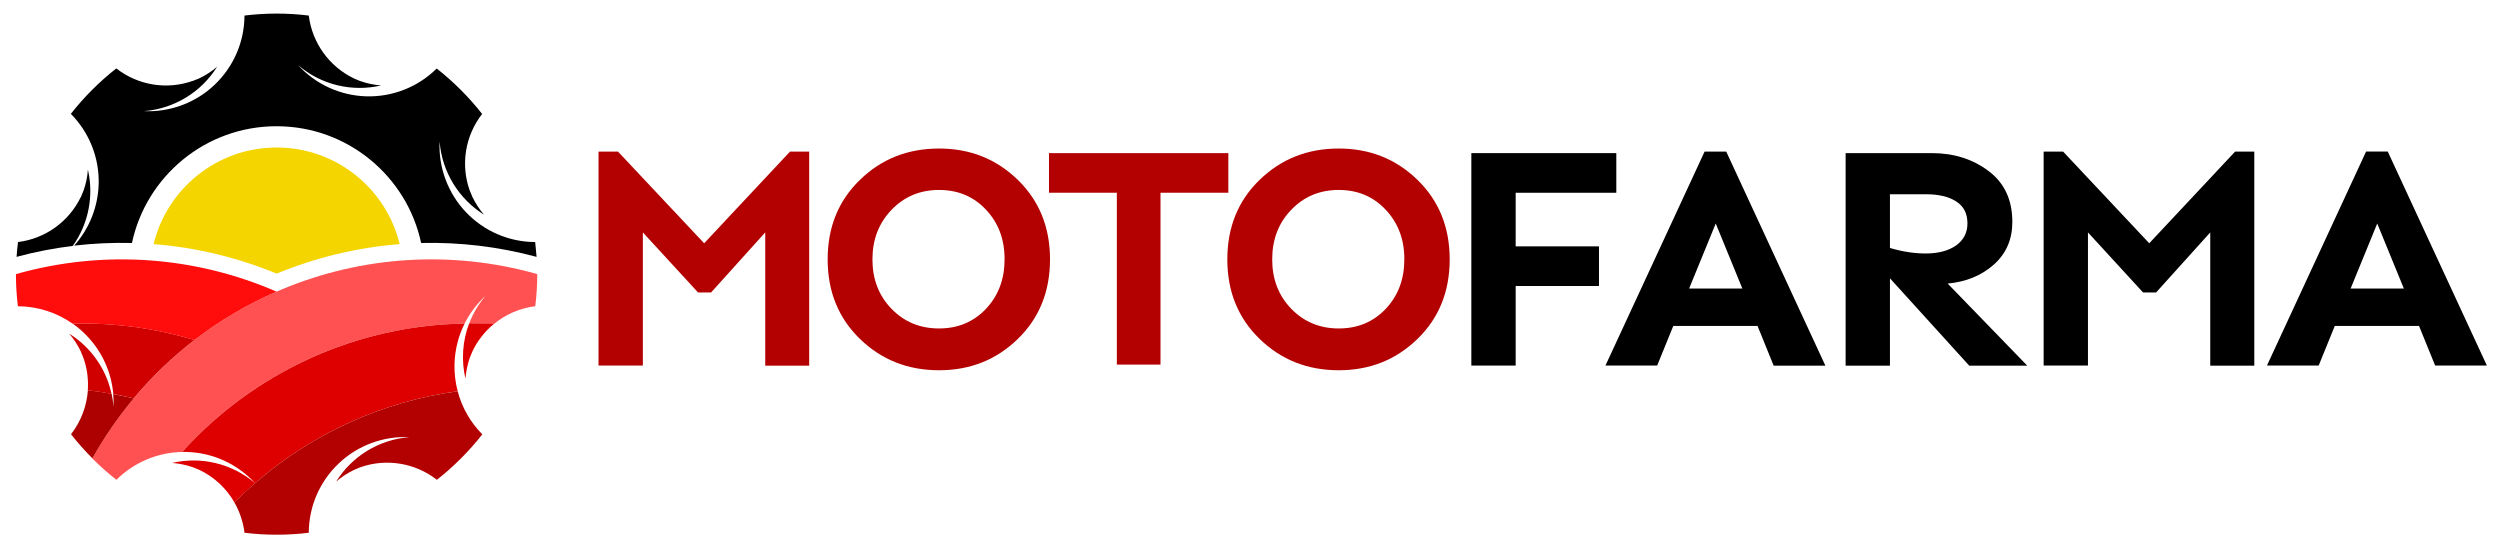 <svg xmlns="http://www.w3.org/2000/svg" xmlns:xlink="http://www.w3.org/1999/xlink" id="Layer_1" x="0px" y="0px" viewBox="0 0 2667.8 582.1" style="enable-background:new 0 0 2667.8 582.1;" xml:space="preserve"><style type="text/css">	.st0{fill-rule:evenodd;clip-rule:evenodd;fill:#F4D500;}	.st1{fill-rule:evenodd;clip-rule:evenodd;}	.st2{fill-rule:evenodd;clip-rule:evenodd;fill:#FF5151;}	.st3{fill-rule:evenodd;clip-rule:evenodd;fill:#DE0000;}	.st4{fill-rule:evenodd;clip-rule:evenodd;fill:#B30000;}	.st5{fill-rule:evenodd;clip-rule:evenodd;fill:#AD0000;}	.st6{fill-rule:evenodd;clip-rule:evenodd;fill:#D00000;}	.st7{fill-rule:evenodd;clip-rule:evenodd;fill:#FF0D0D;}	.st8{fill:#B30000;}</style><g>	<path class="st0" d="M295.2,157.4c-63.6,0-116.9,43.9-131.3,103.1c44.8,3.5,89.1,14.1,131.3,31.5c41.6-17.2,85.9-27.9,131.3-31.5  C412.2,201.3,358.8,157.4,295.2,157.4"></path>	<path class="st1" d="M77.7,262.4c-20.1,2.5-40.2,6.3-60,11.7c0.4-5.3,0.8-10.6,1.5-15.8c29.2-3.6,54.5-21.9,67.1-48.2  c-0.2,0.4-0.3,0.8-0.4,1.2c1.2-3.2,2.6-6.4,3.9-9.5c-0.2,0.5-0.4,1-0.6,1.4c2.6-7.3,4.1-14.7,4.6-22.2  C100.2,208.6,94.7,238.4,77.7,262.4 M212.7,83.6c6.9-3.3,13.3-7.5,19-12.4c-16.6,26.7-45.3,44.8-78.1,47.4  c27.9,1.3,55.2-8.9,75.4-28.1c20.3-19.3,31.8-45.9,31.9-73.9c11.2-1.4,22.7-2.1,34.3-2.1c11.6,0,23.1,0.7,34.3,2.1  c3.6,29.2,21.9,54.5,48.2,67.1l-0.1,0c2.5,1,5.1,2,7.5,3.1l-0.6-0.3c7.3,2.6,14.7,4.1,22.2,4.7c-30.7,7.1-63.7-0.3-88.7-21.8  c18.8,20.6,45.3,32.7,73.2,33.4c27.9,0.7,55-10,74.8-29.7c8.9,7,17.5,14.6,25.7,22.8c8.2,8.2,15.8,16.8,22.8,25.7  c-18.1,23.2-23.1,54-13.3,81.6c-0.2-0.4-0.4-0.8-0.5-1.2c1.3,3,2.6,6,3.7,9l-0.3-0.9c3.3,6.9,7.5,13.3,12.4,19  c-26.7-16.7-44.8-45.3-47.4-78.1c-1.3,27.9,8.9,55.1,28.1,75.4c19.3,20.3,45.9,31.8,73.9,31.9c0.6,5.2,1.1,10.5,1.5,15.8  c-41-11-82.4-15.8-123.2-14.8c-15.2-71.2-78.5-124.6-154.3-124.6c-75.8,0-139.1,53.4-154.3,124.6c-20.5-0.5-41.1,0.4-61.6,2.8  c16.1-18.1,25.4-41.3,26.1-65.8c0.7-27.9-10-55-29.7-74.8c7-8.9,14.6-17.5,22.8-25.7c8.2-8.2,16.8-15.8,25.7-22.8  c23.2,18.1,54,23.1,81.6,13.3l-0.6,0.3C207.7,85.6,210.2,84.5,212.7,83.6L212.7,83.6z"></path>	<path class="st2" d="M495.8,345.3c-114.6,1.8-224.2,51.3-301.4,137c-26.3,0.5-51.4,11.1-70.2,29.7c-8.9-7-17.5-14.6-25.7-22.8  c93.6-167.6,290.1-249,474.8-196.7c0,11.6-0.7,23.1-2.1,34.3c-16.6,2-32,8.8-44.4,19.2c-8.7-0.5-17.5-0.8-26.2-0.7  c4.1-10.7,10-20.8,17.7-29.8C509,324,501.4,334.1,495.8,345.3"></path>	<path class="st3" d="M496.7,404.1c0.6-7.5,2.1-15,4.6-22.3l2.9-7c5.4-11.3,13.2-21.1,22.6-29c-8.7-0.5-17.5-0.8-26.2-0.7  C493.5,364,492.1,384.6,496.7,404.1 M199.1,482.3c27.9,0.7,54.2,12.7,73.1,33.3c-25-21.3-58-28.7-88.6-21.6  c7.5,0.6,15,2.1,22.3,4.6l7,2.9c15.9,7.6,28.8,19.8,37.3,34.7c7.1-7.2,14.5-14,22-20.6c61-53.1,136.4-87.2,216.2-98.1  c-2.5-9.3-3.6-19.1-3.4-28.9c0.4-15.2,4.1-30,10.8-43.3c-114.6,1.8-224.2,51.3-301.4,137C196,482.2,197.5,482.2,199.1,482.3z"></path>	<path class="st4" d="M272.2,515.6c61-53.1,136.4-87.2,216.2-98.1c4.5,17.2,13.5,33.1,26.3,46c-7,8.9-14.6,17.5-22.8,25.7  c-8.2,8.2-16.8,15.8-25.7,22.8c-23.2-18.1-54-23.1-81.6-13.4l-6.9,2.9c-6.9,3.3-13.3,7.5-19,12.4c16.7-26.7,45.3-44.8,78.1-47.4  c-27.9-1.3-55.2,8.9-75.4,28.1c-20.3,19.3-31.8,45.9-31.9,73.9c-11.2,1.4-22.7,2.1-34.3,2.1c-11.6,0-23.1-0.7-34.3-2.1  c-1.4-11.6-5.2-22.6-10.8-32.4C257.3,529,264.6,522.1,272.2,515.6"></path>	<path class="st5" d="M142.7,425.1c-16.4,19.6-31.2,41-44.1,64c-8.2-8.2-15.8-16.8-22.8-25.7c10.7-13.8,16.8-30.2,18-47  c8.5,1,17,2.2,25.3,3.8c1,4.5,1.7,9.2,2,13.9c0.2-4.6,0.1-9.1-0.3-13.6C128.2,421.9,135.5,423.4,142.7,425.1"></path>	<path class="st6" d="M120.9,420.5c7.3,1.3,14.5,2.9,21.7,4.6c19.5-23.3,41.3-44.1,64.9-62.3c-41.7-12.6-85.6-18.6-130-17.5  c5.6,3.9,10.8,8.4,15.5,13.4C109.2,375.7,118.9,397.5,120.9,420.5 M73.8,356c4.9,5.7,9.1,12.1,12.4,19l2.8,6.9  c4,11.2,5.5,23,4.7,34.6c8.5,1,17,2.2,25.3,3.8C113.3,393.3,96.7,370.3,73.8,356z"></path>	<path class="st7" d="M207.5,362.9c-41.7-12.6-85.6-18.6-130-17.5c-17-11.9-37.3-18.5-58.4-18.6c-1.4-11.2-2.1-22.7-2.1-34.3  c94.8-26.8,192.6-18.5,278.1,18.7C264.1,324.7,234.6,342,207.5,362.9"></path>	<g>		<path class="st8" d="M863.5,390.2h-46.9V248l-57.8,64.1h-13.9L686,248v142.1h-47.3V161.8h20.8l91.9,97.8l91.6-97.8h20.5V390.2z"></path>		<path class="st8" d="M1002.1,158.5c33.1,0,61,11.1,84,33.4c22.9,22.3,34.4,50.6,34.4,84.9s-11.5,62.7-34.4,84.9   c-22.9,22.3-50.9,33.4-84,33.4c-33.3,0-61.4-11.1-84.4-33.4c-23-22.3-34.5-50.6-34.5-84.9s11.5-62.7,34.5-84.9   C940.6,169.6,968.8,158.5,1002.1,158.5z M1052.3,223.9c-13.2-14.1-30-21.2-50.2-21.2c-20.3,0-37.2,7.1-50.7,21.2   C937.8,238,931,255.6,931,276.8c0,21.2,6.8,38.7,20.3,52.7c13.6,14,30.5,21,50.7,21c20.3,0,37-7,50.2-21   c13.2-14,19.8-31.6,19.8-52.7C1072.1,255.6,1065.5,238,1052.3,223.9z"></path>		<path class="st8" d="M1310.8,205.7h-72.4v183.4h-46.6V205.7h-72.4v-42.3h191.4V205.7z"></path>		<path class="st8" d="M1428.6,158.5c33.1,0,61,11.1,84,33.4c22.9,22.3,34.4,50.6,34.4,84.9s-11.5,62.7-34.4,84.9   c-22.9,22.3-50.9,33.4-84,33.4c-33.3,0-61.4-11.1-84.4-33.4c-23-22.3-34.5-50.6-34.5-84.9s11.5-62.7,34.5-84.9   C1367.2,169.6,1395.3,158.5,1428.6,158.5z M1478.8,223.9c-13.2-14.1-30-21.2-50.2-21.2c-20.3,0-37.2,7.1-50.7,21.2   c-13.6,14.1-20.3,31.7-20.3,52.9c0,21.2,6.8,38.7,20.3,52.7c13.6,14,30.5,21,50.7,21c20.3,0,37-7,50.2-21   c13.2-14,19.8-31.6,19.8-52.7C1498.7,255.6,1492,238,1478.8,223.9z"></path>		<path d="M1617.4,205.7v57.2h88.9v42.3h-88.9v84.9h-47.3V163.4h154.7v42.3H1617.4z"></path>		<path d="M1875.5,347.8h-89.9l-17.2,42.3h-55.2L1819,161.8h23.1l105.8,228.4h-55.2L1875.5,347.8z M1859.3,307.9l-28.4-69.4   l-28.4,69.4H1859.3z"></path>		<path d="M2101.4,390.2l-84.6-93.2v93.2h-47.3V163.4h92.2c23.1,0,43.2,6.3,60.2,19c17,12.7,25.5,30.8,25.5,54.4   c0,18.7-6.6,33.9-19.8,45.6c-13.2,11.7-29.6,18.4-49.2,20.2l84.9,87.6H2101.4z M2016.8,207.4v57.2c13.4,4,26.1,5.9,38,5.9   c13.7,0,24.5-2.9,32.6-8.6c8-5.7,12.1-13.6,12.1-23.5c0-10.6-4-18.4-12.1-23.5c-8-5.1-18.7-7.6-31.9-7.6H2016.8z"></path>		<path d="M2405.5,390.2h-46.9V248l-57.8,64.1h-13.9l-58.8-64.1v142.1h-47.3V161.8h20.8l91.9,97.8l91.6-97.8h20.5V390.2z"></path>		<path d="M2581.4,347.8h-89.9l-17.2,42.3h-55.2l105.8-228.4h23.1l105.8,228.4h-55.2L2581.4,347.8z M2565.2,307.9l-28.4-69.4   l-28.4,69.4H2565.2z"></path>	</g></g></svg>